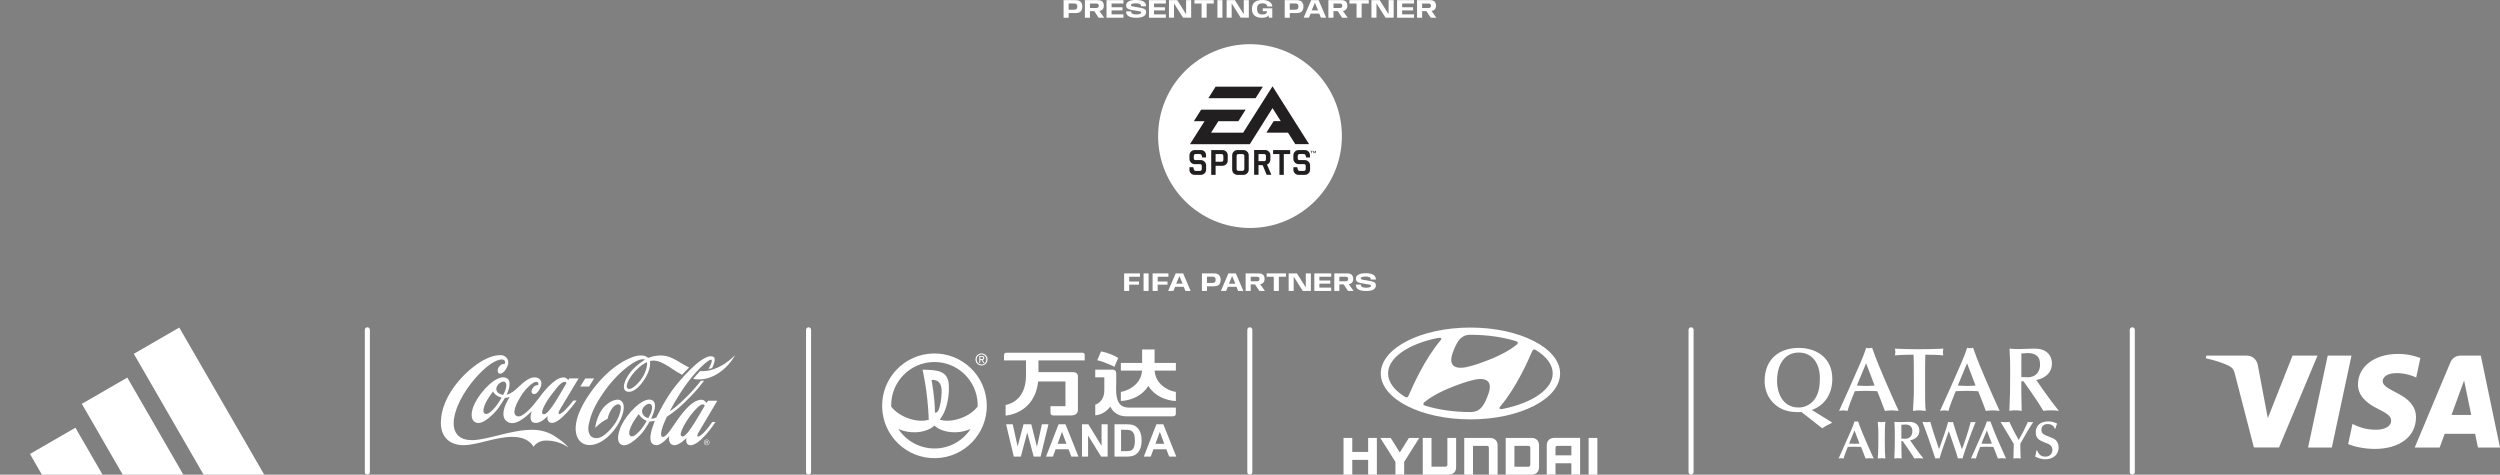 <?xml version="1.0" encoding="UTF-8"?><svg xmlns="http://www.w3.org/2000/svg" viewBox="0 0 963.62 182.95"><rect x="0" y="0" width="963.62" height="182.95" fill="#808080" stroke="none"/><g id="a"/><g id="b"><g id="c"><g><g><g><g><circle cx="481.81" cy="52.45" r="35.42" style="fill:#fff;"/><path d="M505.11,58.15h.9v.16h-.36v.77h-.18v-.77h-.36v-.16Zm-42.25,3.56h-2.04c-.46,0-.68-.25-.68-.75v-.8c0-.23,.06-.42,.19-.57,.12-.15,.29-.22,.5-.22h1.6c.38,0,.63,.18,.75,.55l.22,.78h1.47v-.86c0-.57-.19-1.04-.57-1.43-.39-.38-.87-.57-1.42-.57h-2.37c-.56,0-1.04,.2-1.44,.6-.39,.39-.59,.87-.59,1.42v1.38c0,.56,.2,1.04,.59,1.44,.4,.4,.89,.59,1.44,.59h2.04c.45,0,.68,.26,.68,.77v1.05c0,.22-.06,.41-.18,.56-.13,.15-.29,.23-.5,.23h-1.62c-.41,0-.66-.19-.76-.55l-.22-.88h-1.48v.95c0,.58,.19,1.05,.57,1.43,.38,.38,.86,.57,1.43,.57h2.4c.56,0,1.04-.2,1.44-.6,.39-.39,.59-.87,.59-1.44v-1.62c0-.55-.2-1.03-.6-1.43-.4-.4-.88-.6-1.43-.6Zm9.78-3.28c.39,.39,.59,.87,.59,1.42v2.01c0,.56-.2,1.04-.59,1.44-.4,.39-.89,.6-1.45,.6h-2.64v3.51h-1.69v-9.57h4.33c.56,0,1.04,.2,1.45,.6Zm-1.1,1.73c0-.23-.07-.42-.19-.56-.12-.15-.29-.22-.49-.22h-2.31v2.97h2.31c.2,0,.36-.08,.49-.22,.13-.15,.19-.33,.19-.57v-1.4Zm16.83,3.28l1.68,3.95h-1.8l-1.56-3.74h-1.6v3.74h-1.69v-9.57h4.23c.57,0,1.05,.2,1.44,.6,.4,.39,.6,.87,.6,1.42v1.67c0,.43-.12,.83-.36,1.18-.25,.35-.56,.59-.93,.75Zm-.41-3.28c0-.23-.06-.42-.18-.56-.12-.15-.28-.22-.48-.22h-2.21v2.74h2.21c.2,0,.36-.07,.48-.21,.12-.15,.18-.33,.18-.56v-1.18Zm2.76-.78h2.43v8.02h1.69v-8.02h2.45v-1.54h-6.58v1.54Zm12.21,2.33h-2.04c-.45,0-.68-.25-.68-.75v-.8c0-.23,.06-.42,.19-.57,.12-.15,.29-.22,.5-.22h1.6c.38,0,.63,.18,.75,.55l.22,.78h1.47v-.86c0-.57-.2-1.04-.58-1.43-.39-.38-.86-.57-1.43-.57h-2.36c-.56,0-1.05,.2-1.44,.6-.39,.39-.6,.87-.6,1.42v1.38c0,.56,.2,1.04,.6,1.44,.39,.4,.88,.59,1.44,.59h2.04c.46,0,.68,.26,.68,.77v1.05c0,.22-.06,.41-.18,.56-.12,.15-.29,.23-.5,.23h-1.62c-.41,0-.65-.19-.76-.55l-.22-.88h-1.47v.95c0,.58,.19,1.05,.57,1.43,.39,.38,.86,.57,1.43,.57h2.39c.57,0,1.05-.2,1.45-.6,.39-.39,.59-.87,.59-1.44v-1.62c0-.55-.2-1.03-.61-1.43-.39-.4-.87-.6-1.43-.6Zm4.17-3.56l-.36,.56-.36-.56h-.16v.93h.16v-.57s-.02-.06-.02-.1c.02,.03,.04,.07,.06,.09l.3,.46h.03l.29-.45s.03-.06,.04-.1c0,.05,0,.08,0,.1v.57h.17v-.93h-.14Zm-26.38,.27c.41,.39,.6,.87,.6,1.43v5.5c0,.58-.19,1.06-.6,1.46-.4,.4-.87,.6-1.44,.6h-2.29c-.57,0-1.05-.2-1.45-.6-.4-.39-.6-.87-.6-1.46v-5.5c0-.55,.2-1.03,.6-1.42,.4-.4,.88-.6,1.45-.6h2.29c.57,0,1.04,.2,1.44,.59Zm-1.09,1.74c0-.23-.06-.42-.2-.56-.12-.15-.29-.22-.48-.22h-1.62c-.21,0-.37,.07-.5,.22-.12,.15-.18,.34-.18,.56v4.9c0,.22,.06,.41,.18,.56,.13,.15,.29,.23,.5,.23h1.62c.2,0,.36-.08,.48-.23,.13-.15,.2-.33,.2-.56v-4.9Zm7.13-26.75h-18.21l-2.78,4.43h18.2l2.79-4.43Zm6.9,13.28h-2.73l-2.8,4.44h8.33l2.8,4.43h5.32l-14.09-22.29-11.32,17.87h-12.38l2.84-4.43h7.69l2.8-4.43h-17.15l-2.8,4.43h4.12l-5.61,8.86h23.06l8.75-13.9,3.18,5.03Z" style="fill:#221f20;"/></g><rect x="410.95" y="17.02" width="141.71" height="70.85" style="fill:none;"/></g><g><path d="M409.96,.06h4.57c.97,0,1.65,.22,2.05,.67,.4,.45,.6,1.05,.6,1.82s-.2,1.38-.6,1.83c-.4,.44-1.08,.66-2.05,.66h-2.62v1.79h-1.95V.06Zm4.04,3.68c.43,0,.75-.09,.95-.28s.3-.49,.3-.93-.1-.73-.3-.92c-.2-.19-.51-.28-.95-.28h-2.1V3.74h2.1Z" style="fill:#fff;"/><path d="M418.18,.06h4.97c.82,0,1.41,.19,1.78,.57,.36,.38,.54,.9,.54,1.56s-.2,1.17-.58,1.54c-.27,.26-.64,.42-1.13,.5l1.85,2.6h-2.16l-1.67-2.54h-1.66v2.54h-1.95V.06Zm4.32,3.03c.37,0,.64-.08,.79-.22,.16-.15,.24-.37,.24-.65s-.08-.5-.24-.65c-.16-.15-.42-.22-.79-.22h-2.37v1.74h2.37Z" style="fill:#fff;"/><path d="M426.51,.06h6.51V1.35h-4.56v1.45h4.21v1.21h-4.21v1.53h4.56v1.29h-6.51V.06Z" style="fill:#fff;"/><path d="M435,6.24c-.64-.41-.95-1.03-.95-1.85h1.95c0,.46,.18,.78,.54,.94,.37,.16,.83,.25,1.39,.25s1.02-.06,1.39-.18c.37-.11,.55-.29,.55-.53,0-.26-.25-.44-.74-.54-.49-.09-1.12-.19-1.89-.3-1.14-.17-1.96-.37-2.45-.63-.49-.26-.74-.69-.74-1.29,0-.67,.33-1.19,.97-1.56,.64-.37,1.6-.56,2.87-.56s2.26,.21,2.9,.62c.65,.42,.97,1.02,.97,1.81h-1.95c0-.46-.19-.76-.57-.92-.38-.16-.83-.24-1.37-.24-.57,0-1.04,.07-1.41,.19s-.55,.29-.55,.51c0,.26,.25,.44,.75,.54,.5,.1,1.12,.2,1.86,.31,1.21,.17,2.05,.37,2.53,.61,.48,.25,.72,.66,.72,1.24,0,.7-.32,1.24-.94,1.62-.63,.37-1.59,.57-2.87,.57s-2.32-.21-2.95-.62Z" style="fill:#fff;"/><path d="M442.87,.06h6.51V1.35h-4.56v1.45h4.21v1.21h-4.21v1.53h4.56v1.29h-6.51V.06Z" style="fill:#fff;"/><path d="M450.58,.06h3.18l3.42,5.42V.06h1.95V6.82h-3.13l-3.49-5.53V6.82h-1.94V.06Z" style="fill:#fff;"/><path d="M463.15,1.35h-2.75V.06h7.44V1.35h-2.74V6.82h-1.95V1.35Z" style="fill:#fff;"/><path d="M469.25,.06h1.93V6.82h-1.93V.06Z" style="fill:#fff;"/><path d="M472.81,.06h3.18l3.42,5.42V.06h1.95V6.82h-3.13l-3.49-5.53V6.82h-1.94V.06Z" style="fill:#fff;"/><path d="M483.52,5.97c-.64-.59-.96-1.44-.96-2.55s.33-1.96,.99-2.54c.67-.58,1.67-.88,3.01-.88,1.23,0,2.17,.25,2.84,.74,.67,.49,1,1.09,1,1.78h-1.95c-.02-.38-.19-.69-.5-.91-.31-.22-.77-.33-1.39-.33s-1.14,.16-1.5,.46c-.36,.31-.54,.88-.54,1.71,0,.76,.18,1.31,.54,1.64,.36,.33,.87,.49,1.51,.49s1.06-.1,1.34-.29c.29-.19,.44-.49,.47-.9v-.08h-1.66v-1.09h3.68v3.59h-1.34l-.08-.89c-.5,.62-1.34,.93-2.54,.93-1.31,0-2.28-.3-2.93-.89Z" style="fill:#fff;"/><path d="M495.19,.06h4.57c.97,0,1.65,.22,2.05,.67,.4,.45,.6,1.05,.6,1.82s-.2,1.38-.6,1.83c-.4,.44-1.08,.66-2.05,.66h-2.62v1.79h-1.95V.06Zm4.04,3.68c.43,0,.75-.09,.95-.28s.3-.49,.3-.93-.1-.73-.3-.92c-.2-.19-.51-.28-.95-.28h-2.1V3.74h2.1Z" style="fill:#fff;"/><path d="M505.39,.06h2.87l2.91,6.76h-2.02l-.66-1.59h-3.31l-.67,1.59h-2.02L505.39,.06Zm2.68,3.95l-1.23-2.91h-.03l-1.23,2.91h2.48Z" style="fill:#fff;"/><path d="M512.04,.06h4.97c.82,0,1.41,.19,1.78,.57,.36,.38,.54,.9,.54,1.56s-.2,1.17-.58,1.54c-.27,.26-.64,.42-1.13,.5l1.85,2.6h-2.16l-1.67-2.54h-1.66v2.54h-1.95V.06Zm4.32,3.03c.37,0,.64-.08,.79-.22,.16-.15,.24-.37,.24-.65s-.08-.5-.24-.65c-.16-.15-.42-.22-.79-.22h-2.37v1.74h2.37Z" style="fill:#fff;"/><path d="M522.89,1.35h-2.75V.06h7.44V1.35h-2.74V6.82h-1.95V1.35Z" style="fill:#fff;"/><path d="M528.63,.06h3.18l3.42,5.42V.06h1.95V6.82h-3.13l-3.49-5.53V6.82h-1.94V.06Z" style="fill:#fff;"/><path d="M538.51,.06h6.51V1.35h-4.56v1.45h4.21v1.21h-4.21v1.53h4.56v1.29h-6.51V.06Z" style="fill:#fff;"/><path d="M546.21,.06h4.97c.82,0,1.41,.19,1.78,.57,.36,.38,.54,.9,.54,1.56s-.2,1.17-.58,1.54c-.27,.26-.64,.42-1.13,.5l1.85,2.6h-2.16l-1.67-2.54h-1.66v2.54h-1.95V.06Zm4.32,3.03c.37,0,.64-.08,.79-.22,.16-.15,.24-.37,.24-.65s-.08-.5-.24-.65c-.16-.15-.42-.22-.79-.22h-2.37v1.74h2.37Z" style="fill:#fff;"/></g></g><g><g><path d="M433.28,105.38h6.11v1.29h-4.15v1.84h3.78v1.21h-3.78v2.42h-1.95v-6.76Z" style="fill:#fff;"/><path d="M440.79,105.38h1.93v6.76h-1.93v-6.76Z" style="fill:#fff;"/><path d="M444.26,105.38h6.11v1.29h-4.15v1.84h3.78v1.21h-3.78v2.42h-1.95v-6.76Z" style="fill:#fff;"/><path d="M453.16,105.38h2.87l2.91,6.76h-2.02l-.66-1.59h-3.31l-.67,1.59h-2.02l2.91-6.76Zm2.68,3.95l-1.23-2.91h-.02l-1.23,2.91h2.48Z" style="fill:#fff;"/><path d="M463.28,105.38h4.57c.97,0,1.65,.22,2.05,.67s.6,1.05,.6,1.82-.2,1.38-.6,1.83c-.4,.44-1.08,.66-2.05,.66h-2.62v1.79h-1.95v-6.76Zm4.04,3.68c.43,0,.75-.09,.95-.28,.2-.18,.3-.49,.3-.93s-.1-.73-.3-.92c-.2-.19-.51-.28-.95-.28h-2.1v2.4h2.1Z" style="fill:#fff;"/><path d="M473.48,105.38h2.87l2.91,6.76h-2.02l-.66-1.59h-3.31l-.67,1.59h-2.02l2.91-6.76Zm2.68,3.95l-1.23-2.91h-.02l-1.23,2.91h2.48Z" style="fill:#fff;"/><path d="M480.13,105.38h4.97c.82,0,1.41,.19,1.78,.57,.36,.38,.55,.9,.55,1.56s-.2,1.17-.58,1.54c-.27,.25-.64,.42-1.13,.5l1.85,2.6h-2.16l-1.67-2.54h-1.66v2.54h-1.95v-6.76Zm4.32,3.03c.37,0,.64-.08,.79-.22,.16-.15,.24-.37,.24-.65s-.08-.5-.24-.65c-.16-.15-.42-.22-.79-.22h-2.37v1.74h2.37Z" style="fill:#fff;"/><path d="M490.98,106.67h-2.75v-1.29h7.44v1.29h-2.74v5.47h-1.95v-5.47Z" style="fill:#fff;"/><path d="M496.72,105.38h3.18l3.42,5.42v-5.42h1.95v6.76h-3.13l-3.49-5.53v5.53h-1.94v-6.76Z" style="fill:#fff;"/><path d="M506.6,105.38h6.51v1.29h-4.56v1.45h4.21v1.21h-4.21v1.53h4.56v1.29h-6.51v-6.76Z" style="fill:#fff;"/><path d="M514.3,105.38h4.97c.82,0,1.41,.19,1.78,.57,.36,.38,.55,.9,.55,1.56s-.2,1.17-.58,1.54c-.27,.25-.64,.42-1.13,.5l1.85,2.6h-2.16l-1.67-2.54h-1.66v2.54h-1.95v-6.76Zm4.32,3.03c.37,0,.64-.08,.79-.22,.16-.15,.24-.37,.24-.65s-.08-.5-.24-.65c-.16-.15-.42-.22-.79-.22h-2.37v1.74h2.37Z" style="fill:#fff;"/><path d="M523.57,111.56c-.64-.41-.95-1.03-.95-1.85h1.95c0,.46,.18,.78,.54,.94,.37,.16,.83,.25,1.39,.25s1.02-.06,1.39-.17,.55-.29,.55-.53c0-.27-.25-.44-.74-.54-.49-.09-1.12-.19-1.89-.3-1.14-.17-1.96-.38-2.45-.64-.49-.26-.74-.69-.74-1.29,0-.67,.33-1.19,.97-1.56,.64-.38,1.6-.56,2.87-.56s2.26,.21,2.9,.62c.65,.42,.97,1.02,.97,1.81h-1.95c0-.46-.19-.76-.57-.92-.38-.15-.83-.23-1.37-.23-.57,0-1.04,.06-1.41,.18-.37,.12-.55,.29-.55,.51,0,.26,.25,.44,.75,.54,.5,.1,1.12,.2,1.86,.31,1.21,.17,2.05,.37,2.53,.61,.48,.25,.72,.66,.72,1.24,0,.7-.32,1.24-.94,1.62-.63,.38-1.59,.57-2.87,.57s-2.32-.21-2.95-.62Z" style="fill:#fff;"/></g><g><g><path d="M219.06,172.45c-2.71-1.91-6.02-2.75-9.02-2.63-3.03,.12-4.39,2.39-4.39,2.39-1.37-2.39-4.08-3.85-8.26-3.82-6.75,.08-13.46,3.2-18.77,3.2s-8.81-3.2-8.69-8.88c.21-9.96,8.63-18.95,14.93-22.99,3.62-2.32,6.65-3.01,8.63-2.79,1.45,.16,3.19,1.83,2.09,4.29-1.61,3.6-3.84,3.3-3.75,1.58,.05-1.12,.79-1.82,1.35-2.21,.36-.25,.98-.32,1.31-.32,.32-.27,.56-2.24-2.03-1.59-2.59,.65-5.71,3.19-8.69,6.47-2.98,3.29-7.6,9.51-8.75,16.03-.53,3.03-.17,8.54,6.99,8.47,6.08-.05,15.05-4.05,23.29-3.98,3.2,.03,5.98,.89,8.15,2.23,2.14,1.32,4.7,3.24,5.6,4.55Zm1.95-18.07h1.25s-6.25,9.03-9.77,8.62c-1.97-.23-1.39-2.66-1.39-2.66,0,0-2.77,3.24-5.3,2.59-2.31-.59-.82-4.42-.82-4.42-.26,.1-5.25,5.73-8.75,4.38-3.67-1.41-1.77-6.12-1.07-7.53,.59-1.2,1.24-2.36,1.24-2.36,0,0-.56,.16-.91,.24-.35,.08-.88,.18-.88,.18,0,0-1.73,2.82-2.79,4.23-1.06,1.41-5.56,6.25-8.22,5.28-2.66-.97-2-4.67-.51-7.62,2.42-4.79,8.15-10.67,11.61-9.79,3.49,.89,.6,6.55,.6,6.55,0,0,.7,.09,2.36-1.04,2.4-1.64,5.55-6.04,8.98-5.53,1.61,.24,3.11,1.89,1.06,5.03-.66,1-1.76,1.91-2.6,1.02-.52-.55-.07-1.56,.48-2.26,.78-.98,1.85-.84,1.85-.84,0,0,.56-1.3-.87-1.27-1.17,.02-4.12,2.74-5.78,5.48-1.53,2.52-3.84,6.81-1.51,7.75,2.13,.86,6.18-3.95,8.06-6.47,1.88-2.52,6.14-8.24,9.73-8.47,1.23-.08,1.97,1.04,1.97,1.04l.41-.65h3.58s-6.75,11.28-7.28,12.13c-.41,.67-.97,2.18,.56,1.33,1.53-.85,4.7-4.93,4.7-4.93Zm-27.8-1.14c-.06-.02-.97-.28-1.84-.85-.88-.56-1.29-1.4-1.32-1.46-.03-.06-.07-.01-.1,.04-.04,.05-.22,.29-1.5,2.17-1.28,1.88-3.17,5.72-1.4,6.38,1.14,.42,3.04-1.57,4.08-2.89,.96-1.23,2.1-3.12,2.15-3.22,.05-.11,0-.14-.06-.16Zm1.42-6c-.94-.71-3.33,.95-3.34,2.65-.02,1.74,2.16,2.24,2.44,2.25,0,0,.25,.07,.35-.14,.06-.13,.36-.67,.68-1.54,.33-.86,.75-2.56-.13-3.22Zm18.26,9.39c1.45-1.98,5.44-8.94,5.44-8.94,0,0-.07-.48-.53-.51-.55-.02-1.47,.16-3.3,2.45-1.84,2.3-3.25,4.12-4.28,6.01-1.13,2.07-1.63,3.53-.98,3.93,.18,.12,.46,.13,.68,.07,.43-.11,.98-.53,1.74-1.41,.36-.41,.76-.97,1.23-1.61Zm16.1-10.76h-3.4l-1.92,3.11h3.4l1.92-3.11Zm43.42,23.71c-.26,0-.48,.09-.66,.27-.18,.18-.27,.4-.27,.66s.09,.48,.27,.67c.18,.17,.4,.27,.66,.27s.48-.09,.66-.27c.19-.19,.27-.41,.27-.67s-.09-.48-.27-.66c-.18-.18-.4-.27-.66-.27Zm1.08,.93c0,.3-.1,.55-.32,.77-.21,.21-.47,.32-.77,.32s-.56-.1-.77-.32c-.21-.21-.31-.47-.31-.77s.1-.56,.32-.77c.21-.21,.46-.32,.76-.32s.56,.11,.77,.32c.21,.21,.32,.47,.32,.77Zm-.8-.24c0-.09-.03-.15-.08-.18-.05-.03-.14-.04-.25-.04h-.18v.43h.19c.09,0,.16-.01,.2-.03,.08-.04,.12-.1,.12-.19Zm-.72-.37h.41c.15,0,.26,.02,.32,.04,.13,.05,.19,.15,.19,.3,0,.11-.04,.19-.12,.23-.04,.03-.1,.05-.17,.06,.09,.01,.17,.05,.21,.11,.04,.07,.07,.12,.07,.19v.09s0,.06,0,.09c0,.04,0,.05,.01,.06v.02h-.19s0-.02,0-.03v-.13c0-.14-.04-.23-.12-.27-.04-.03-.12-.04-.23-.04h-.17v.47h-.2v-1.19Zm7.24-29.63c-2.51,1.62-6,3.08-9.35,2.76-.85,.88-1.76,1.89-2.67,3,5.81,1.14,10.89-2.45,13.59-5.52,1.69-1.91,2.52-3.62,2.52-3.62,0,0-1.61,1.77-4.1,3.38Zm-9.95,26.38c-.48,.78-1.03,2.25,.56,1.33,1.94-1.12,4.7-5.31,4.7-5.31h1.25s-1.65,2.6-3.79,4.98c-1.96,2.18-4.36,4.15-6.04,3.96-1.97-.22-1.35-2.81-1.35-2.81,0,0-2.83,3-4.78,2.79-2.63-.29-1.83-3.54-1.83-3.54,0,0-2.98,3.66-5.01,3.54-3.18-.18-2.38-4.07-1.5-6.78,.48-1.46,.91-2.61,.91-2.61,0,0-.32,.08-.99,.18-.35,.05-1,.09-1,.09,0,0-1.32,2.34-2.38,3.75-1.06,1.41-5.56,6.25-8.22,5.28-2.45-.9-1.64-4.65-.21-7.64,2.08-4.35,7.93-10.6,11.31-9.78,3.5,.85,.08,7.24,.08,7.24,0,0,0,.02,.04,.04,.07,.03,.25,.04,.68-.04,.67-.13,1.28-.38,1.28-.38,0,0,3.52-7.38,7.41-12.2,3.89-4.83,11.64-13.14,14.69-11.13,.75,.49,.41,2.2-.59,4.26-.44,.14-.9,.27-1.38,.36,.67-1.22,1.12-2.24,1.25-2.96,.45-2.49-5.36,2.76-9.52,8.42-4.15,5.66-6.65,10.78-6.65,10.78,0,0,.84-.48,2.14-1.53,1.37-1.1,3.24-2.82,5.28-4.93,1.37-1.42,2.98-3.2,4.49-5.19,.45-.02,.89-.07,1.33-.14-1.69,2.27-3.46,4.34-4.96,5.86-1.65,1.68-3.45,3.48-5.01,4.8-2.48,2.09-4.4,3.27-4.4,3.27,0,0-3.64,7.33-1.66,7.8,1.16,.28,3.46-3.26,3.46-3.26,0,0,3-4.57,4.8-6.63,2.46-2.8,4.59-4.42,6.7-4.45,1.24-.02,1.97,1.29,1.97,1.29l.58-.9h3.58s-6.68,11.33-7.21,12.19Zm-20.12-4.46c-.06-.02-.84-.38-1.65-1.05-.8-.67-1.21-1.44-1.24-1.5-.03-.05-.07-.01-.1,.04-.04,.05-.18,.18-1.46,2.05-1.28,1.88-3.23,5.75-1.46,6.41,1.14,.42,3.03-1.57,4.06-2.89,.96-1.23,1.85-2.78,1.9-2.9,.05-.11,0-.14-.06-.16Zm1.81-3.17c.33-.87,.75-2.56-.13-3.22-.94-.71-3.33,.95-3.34,2.65-.01,1.74,1.69,2.53,2.1,2.64,.23,.06,.31,.05,.42-.14,.07-.12,.62-1.07,.95-1.93Zm20.55-2.4c.07-.13,.11-.24,.11-.24,0,0-.07-.49-.53-.51-.55-.02-1.31,.08-3.28,2.27-1.97,2.18-3.16,4.08-4.2,5.97-1.13,2.07-1.59,3.61-.94,4.01,.19,.11,.46,.13,.68,.07,.44-.11,.94-.52,1.7-1.4,.35-.41,.75-1,1.22-1.64,1.3-1.78,4.59-7.4,5.24-8.53Zm7.72-16.36c-2.51,1.62-6,3.08-9.35,2.76-.85,.88-1.76,1.89-2.67,3,5.81,1.14,10.89-2.45,13.59-5.52,1.69-1.91,2.52-3.62,2.52-3.62,0,0-1.61,1.77-4.1,3.38Zm-16.32,4.21c-2.75-1.41-4.76-3.13-6.85-4.2-1.99-1.02-3.28-1.45-4.89-1.24-.27,.04-.67,.17-.67,.17,0,0,.84,2.83-2.47,7.6-3.34,4.82-6.38,4.8-7.24,3.47-.9-1.4,.26-4.26,2.21-6.79,2.04-2.66,5.62-4.86,5.62-4.86,0,0-1.14-.7-3.95,.89-2.73,1.55-7.45,5.24-11.81,11.46-4.36,6.22-5.23,9.65-5.86,12.34-.63,2.7-.05,5.58,2.94,5.58s6.46-4.56,7.44-6.15c1.82-2.95,3.01-7.48,.53-6.85-1.22,.31-2.21,1.67-2.84,2.97-.64,1.34-.9,2.62-.9,2.62,0,0-1.03,.37-2.42,1.41-1.39,1.04-2.29,2.03-2.29,2.03,0,0,0-2.15,1.72-5.64,1.72-3.48,4.87-5.08,6.65-5.23,1.61-.13,3.7,1.23,1.93,6.27-1.77,5.04-7,11.15-12.49,11.23-5.07,.07-8.4-6.4-1.34-17.7,7.8-12.49,16.97-16.33,19.95-16.76,2.97-.43,3.94,.89,3.94,.89,0,0,2.49-1.15,5.66-.94,3.63,.25,6.44,2.82,10.15,4.62-.97,.94-1.89,1.9-2.72,2.81Zm-13.53-4.89s-2.13,.84-4.6,3.57c-2.48,2.73-3.91,5.79-2.84,6.6,.41,.31,1.35,.36,3.07-1.18,1.34-1.2,2.7-2.78,3.62-5.03,1.11-2.7,.75-3.93,.75-3.96Z" style="fill:#fff;"/><rect x="169.93" y="126.26" width="113.39" height="56.69" style="fill:none;"/></g><g><g><g><path d="M716.74,170.99c-.63,.04-1.25,.07-1.89,.07-.72,0-1.41-.06-2.14-.07l2.1-5.07,1.93,5.07m2.33,5.74c.37-.02,.95-.11,1.52-.11s1.3,.1,1.61,.11c-.93-1.99-2.28-5.1-3.07-6.9-.74-1.73-1.98-4.62-2.96-7.43-.23,.07-.43,.11-.65,.11-.25,0-.46-.04-.69-.11-.49,1.69-1.69,4.37-3.77,9.02l-2.38,5.31c.28-.03,.57-.11,.92-.11s.73,.08,.99,.11c.33-1.17,.98-2.88,1.64-4.47,.82-.04,1.65-.08,2.48-.08,.88,0,1.74,.04,2.63,.08l.86,2.19,.87,2.28Z" style="fill:#fff; fill-rule:evenodd;"/><path d="M724.01,167.35c0,3.53,0,6.93-.23,9.37,.46-.02,1.04-.11,1.49-.11s.97,.1,1.43,.11c-.16-1.66-.21-3.89-.21-6.96,0-2.08,0-5.64,.23-7.16-.5,.06-1.01,.11-1.46,.11-.3,0-1.07-.07-1.47-.11,.21,1.99,.21,3.46,.21,4.74" style="fill:#fff;"/><path d="M736.25,169.72c1.87-.35,3.58-1.52,3.58-3.81,0-.87-.33-1.71-.94-2.3-.89-.85-1.9-1.01-3.24-1.01-.48,0-2.86,.1-3.39,.1-1.05,0-1.59-.06-2.06-.1,.15,2.66,.15,2.94,.15,5.64,0,3.97-.02,4.42-.19,8.48,.46-.06,.95-.11,1.43-.11,.51,0,.97,.08,1.38,.11,0-.54-.08-3.19-.08-3.78v-2.93h.49c1.11,1.56,2.39,3.39,3.44,5.01,.31,.48,.77,1.24,1.07,1.71,.62-.09,.87-.11,1.67-.11,.74,0,1.26,.06,1.83,.11-1.3-1.62-1.86-2.34-3.49-4.62-.31-.44-.76-1.11-1.07-1.54l-.58-.83m-3.37-6.01c.3-.03,1.06-.1,1.45-.1,.69,0,1.37,.1,1.91,.51,.73,.53,.87,1.27,.87,2.13,0,1.35-.76,2.85-2.82,2.85-.54,0-1.03-.04-1.42-.06v-5.34Z" style="fill:#fff; fill-rule:evenodd;"/><path d="M746.99,171.9c-.97-2.85-2.31-6.87-2.95-9.29-.51,.07-.95,.11-1.43,.11s-1.2-.07-1.61-.11c.84,2.22,1.56,4.19,2.12,5.76,.95,2.67,1.56,4.53,2.31,6.8l.51,1.56c.29-.06,.62-.11,.85-.11s.43,.03,.78,.11c.32-1.07,.71-2.38,1.01-3.24,.8-2.34,.91-2.66,1.96-5.58l.62-1.72c.22,.66,.62,1.72,.84,2.37,.22,.64,1.28,3.79,1.52,4.5,.35,.93,.41,1.18,1.17,3.68,.19-.02,.58-.11,.9-.11,.29,0,.51,.06,.82,.11,.78-2.45,.86-2.69,2.01-6,1.14-3.21,1.84-5.04,3.07-8.12-.29,.07-.61,.11-.92,.11-.39,0-.72-.06-.95-.11-.74,2.66-1.11,3.96-1.7,5.74-.96,2.87-1.1,3.22-1.68,4.78-.67-1.77-1.31-3.57-1.9-5.38-.35-.99-1.59-5.1-1.61-5.14-.3,.06-.51,.11-.92,.11-.37,0-.63-.07-.9-.11-.62,2.5-2.8,8.56-3.02,9.12l-.51,1.34-.39-1.17" style="fill:#fff;"/><path d="M767.76,170.99c-.65,.04-1.25,.07-1.89,.07-.73,0-1.43-.06-2.15-.07l2.11-5.07,1.93,5.07m2.33,5.74c.37-.02,.95-.11,1.52-.11s1.31,.1,1.61,.11c-.92-1.99-2.29-5.1-3.07-6.9-.74-1.73-1.97-4.62-2.97-7.43-.22,.07-.43,.11-.65,.11-.25,0-.47-.04-.69-.11-.5,1.69-1.7,4.37-3.77,9.02l-2.38,5.31c.29-.03,.57-.11,.92-.11,.33,0,.72,.08,.99,.11,.33-1.17,.98-2.88,1.64-4.47,.82-.04,1.64-.08,2.48-.08s1.74,.04,2.62,.08l.88,2.19,.86,2.28Z" style="fill:#fff; fill-rule:evenodd;"/><path d="M778.74,171.21c0-.18,.12-.41,.26-.65,.88-1.49,1.68-3.04,2.59-4.53,.32-.48,1.82-2.87,2.13-3.42-.23,.07-.45,.11-.86,.11-.47,0-.88-.06-1.21-.11-1.49,3.24-1.8,3.94-3.55,6.95-1.76-3.06-2.54-4.69-3.6-6.95-.61,.1-1.21,.11-1.7,.11-.45,0-.92-.04-1.7-.11,1.07,1.78,2.83,4.63,3.89,6.44l1.21,2.09c0,1.28-.06,3.98-.12,5.58,.39-.03,.95-.11,1.37-.11,.47,0,.95,.08,1.42,.11-.07-1.91-.14-3.02-.14-4.76v-.75" style="fill:#fff;"/><path d="M784.91,173.64c-.1,.98-.11,1.25-.49,2.32,.76,.37,2.09,1.06,3.87,1.06,3.77,0,5.21-2.41,5.21-4.52,0-.58-.14-1.79-.99-2.72-.61-.66-1.21-.88-2.81-1.5-1.8-.7-2.85-1.11-2.85-2.61,0-1.21,.8-2.22,2.42-2.22,1.29,0,2.41,.61,2.7,1.78h.29c.19-.77,.23-.94,.65-1.95-1.02-.46-1.91-.85-3.42-.85-3.73,0-4.81,2.31-4.81,4.12s.61,2.75,2.6,3.65c.57,.23,1.54,.62,2.13,.86,.39,.16,1.68,.74,1.68,2.38,0,1.47-1.07,2.57-2.69,2.57-1.21,0-2.25-.31-3.21-2.36h-.27" style="fill:#fff;"/></g><g><path d="M684.96,147.07c0-8.81,4.72-11.18,8.29-11.18,5.73,0,8.22,4.75,8.22,9.82,0,2.9-.35,5.63-1.79,7.84-1.43,2.19-3.81,3.53-6.39,3.53-6.47,0-8.33-6.16-8.33-10.01m17.41,18.02c1.05-.74,2.69-1.65,3.89-2.18l-7.9-4.9c4.86-1.71,7.9-6.05,7.9-11.95,0-8.4-6.4-11.96-12.94-11.96-7.06,0-13.15,3.92-13.15,12.79,0,1.89,.42,5.46,3.36,8.43,3.04,3.07,6.64,3.53,9.69,3.53,.38,0,.77,0,1.15-.03l8.01,6.27Z" style="fill:#fff; fill-rule:evenodd;"/><path d="M722.57,148.62c-1.09,.07-2.13,.14-3.22,.14-1.23,0-2.41-.1-3.63-.14l3.56-8.6,3.29,8.6m3.95,9.76c.62-.04,1.61-.21,2.58-.21s2.21,.17,2.73,.21c-1.57-3.39-3.88-8.67-5.2-11.72-1.26-2.94-3.36-7.83-5.04-12.62-.38,.11-.73,.18-1.12,.18-.42,0-.76-.07-1.15-.18-.84,2.87-2.88,7.41-6.4,15.32l-4.05,9.02c.49-.07,.98-.21,1.57-.21,.56,0,1.22,.14,1.68,.21,.56-2,1.68-4.9,2.8-7.59,1.4-.07,2.8-.14,4.19-.14,1.5,0,2.98,.07,4.48,.14l1.47,3.71,1.47,3.88Z" style="fill:#fff; fill-rule:evenodd;"/><path d="M742.03,140.65c0-1.33,.04-2.66,.08-3.92,2.41,0,4.88,.04,6.95,.25-.11-.57-.18-.87-.18-1.26,0-.28,.07-.74,.18-1.33-3.36,.17-6.43,.21-9.34,.21-2.68,0-6.56-.04-9.34-.21,.11,.42,.17,.87,.17,1.29s-.06,.87-.17,1.29c1.79-.17,5.15-.25,5.47-.25h1.74c.05,1.37,.08,2.59,.08,3.89l.03,9.75c0,2.66-.21,5.36-.35,8.01,1.26-.14,1.79-.21,2.37-.21,.42,0,1.55,.1,2.56,.21-.11-.98-.25-2.13-.25-4.79v-12.94" style="fill:#fff;"/><path d="M761.49,148.62c-1.08,.07-2.13,.14-3.22,.14-1.23,0-2.41-.1-3.64-.14l3.56-8.6,3.29,8.6m3.95,9.76c.63-.04,1.61-.21,2.6-.21s2.2,.17,2.72,.21c-1.57-3.39-3.88-8.67-5.21-11.72-1.26-2.94-3.36-7.83-5.03-12.62-.38,.11-.74,.18-1.13,.18-.42,0-.76-.07-1.16-.18-.83,2.87-2.86,7.41-6.39,15.32l-4.06,9.02c.49-.07,.98-.21,1.57-.21s1.23,.14,1.68,.21c.57-2,1.68-4.9,2.8-7.59,1.39-.07,2.8-.14,4.2-.14,1.5,0,2.97,.07,4.48,.14l1.47,3.71,1.46,3.88Z" style="fill:#fff; fill-rule:evenodd;"/><path d="M784.84,146.48c3.19-.59,6.08-2.59,6.08-6.47,0-1.47-.55-2.9-1.6-3.92-1.5-1.44-3.22-1.71-5.48-1.71-.82,0-4.86,.17-5.78,.17-1.78,0-2.69-.11-3.49-.17,.25,4.51,.25,5,.25,9.58,0,6.74-.04,7.51-.31,14.4,.76-.11,1.6-.21,2.41-.21,.87,0,1.65,.14,2.34,.21,0-.91-.14-5.42-.14-6.43v-4.97h.84c1.89,2.66,4.06,5.74,5.85,8.49,.52,.81,1.29,2.11,1.81,2.91,1.05-.14,1.47-.21,2.83-.21,1.26,0,2.13,.1,3.12,.21-2.21-2.77-3.15-3.99-5.91-7.87-.52-.73-1.29-1.89-1.81-2.62l-.99-1.4m-5.73-10.21c.53-.03,1.82-.17,2.49-.17,1.15,0,2.31,.17,3.25,.87,1.23,.9,1.47,2.16,1.47,3.64,0,2.27-1.29,4.82-4.8,4.82-.91,0-1.75-.07-2.41-.1v-9.06Z" style="fill:#fff; fill-rule:evenodd;"/></g></g><rect x="680.16" y="126.26" width="113.39" height="56.69" style="fill:none;"/></g><g><path d="M893.29,137.06l-14.85,35.42h-9.68l-7.31-28.26c-.44-1.75-.83-2.38-2.18-3.11-2.2-1.2-5.84-2.31-9.04-3.01l.22-1.03h15.58c1.99,0,3.78,1.32,4.23,3.61l3.86,20.5,9.54-24.11h9.63Zm37.95,23.86c.04-9.35-12.93-9.86-12.84-14.04,.03-1.27,1.24-2.62,3.89-2.97,1.31-.17,4.93-.3,9.03,1.59l1.61-7.51c-2.2-.8-5.04-1.57-8.57-1.57-9.06,0-15.43,4.82-15.49,11.71-.05,5.1,4.56,7.94,8.03,9.64,3.57,1.73,4.77,2.85,4.75,4.4-.02,2.38-2.84,3.43-5.48,3.47-4.61,.07-7.28-1.24-9.41-2.24l-1.66,7.76c2.14,.99,6.09,1.84,10.19,1.88,9.63,0,15.92-4.76,15.95-12.11m23.88,11.56h8.5l-7.39-35.42h-7.82c-1.75,0-3.24,1.02-3.9,2.6l-13.75,32.82h9.62l1.91-5.29h11.73l1.1,5.29Zm-10.19-12.55l4.86-13.3,2.74,13.3h-7.6Zm-38.55-22.87l-7.58,35.42h-9.16l7.58-35.42h9.16Z" style="fill:#fff;"/><rect x="850.23" y="126.26" width="113.39" height="56.69" style="fill:none;"/></g><g><g><g><path d="M390.76,175.99l-2.97-12.46h2.57l1.88,8.56,2.28-8.56h2.99l2.18,8.7,1.91-8.7h2.53l-3.03,12.46h-2.67l-2.48-9.31-2.47,9.31h-2.73Z" style="fill:#fff;"/><path d="M415.69,175.99h-2.74l-1.09-2.83h-4.98l-1.03,2.83h-2.67l4.85-12.46h2.66l4.99,12.46Zm-4.63-4.93l-1.72-4.62-1.68,4.62h3.4Z" style="fill:#fff;"/><path d="M417.05,175.99v-12.46h2.45l5.1,8.32v-8.32h2.34v12.46h-2.52l-5.02-8.12v8.12h-2.34Z" style="fill:#fff;"/><path d="M429.59,163.54h4.6c1.04,0,1.83,.08,2.37,.24,.73,.22,1.36,.6,1.88,1.15,.52,.55,.92,1.22,1.19,2.02,.27,.8,.41,1.78,.41,2.94,0,1.03-.13,1.91-.38,2.65-.31,.91-.76,1.64-1.34,2.2-.44,.42-1.02,.76-1.77,.99-.55,.17-1.3,.26-2.23,.26h-4.73v-12.46Zm2.52,2.11v8.25h1.88c.7,0,1.21-.04,1.52-.12,.41-.1,.75-.27,1.02-.52,.27-.24,.49-.64,.66-1.2,.17-.56,.25-1.32,.25-2.28s-.09-1.7-.25-2.22c-.17-.51-.41-.92-.71-1.21-.3-.29-.69-.48-1.16-.58-.35-.08-1.04-.12-2.06-.12h-1.13Z" style="fill:#fff;"/><path d="M453.4,175.99h-2.74l-1.09-2.83h-4.98l-1.03,2.83h-2.67l4.85-12.46h2.66l4.99,12.46Zm-4.63-4.93l-1.72-4.62-1.68,4.62h3.4Z" style="fill:#fff;"/></g><path d="M422.95,138.84s1.82,.41,3.38,1.11c1.67,.62,3.14,1.38,3.22,1.43l1.46-3.4s-1.75-1.08-3.22-1.56c-1.55-.63-3.39-.97-3.39-.97l-1.48,3.45h0l.02-.05h0Zm-35.96-1.95v2.03h8.48v5.86c0,10.38-7.86,11.31-7.86,11.31v4.1s11.22-.61,12.53-13.16h10.54v9.53h-5.77v2.56s-.04,1.01,1.03,1.01c.86,0,6.93,0,6.93,0,2.73,0,2.61-2.08,2.61-2.08v-13.08s.03-1.52-1.85-1.52h-13.36v-4.54h17.82v-2.03s.11-.92-.89-.92c-4.8,0-27.9,0-29.25,0-1.01,0-.96,.93-.96,.93h0Zm66.24,20.22s-17.42,.03-18.28,0c-3.49-.12-4.87-2.47-4.75-7.77h-.01c.03-.45,.06-.9,.06-1.4v-3.85s.14-1.6-1.38-1.6h-6.71v2.95h3.5v4.94c0,4.76-3.49,5.58-3.49,5.58v4.11s3.4-.04,5.79-3.36c.95,2.02,2.87,3.7,6.05,3.76,1.16,.03,13.97,0,18.01,0,1.31,0,1.21-1.05,1.21-1.05v-2.3h0Zm-8.2-22.42h-4.8v5.2h-8.2v2.95h8.18c-.43,6.32-7.2,8.2-8.18,8.2v3.49c.84,.1,7.32-.45,10.59-5.79,3.28,5.36,9.78,5.89,10.62,5.79v-3.49c-.98,0-7.76-1.75-8.18-8.2h8.18v-2.95h-8.2v-5.2h0Z" style="fill:#fff;"/><g><path d="M359.73,136.25c-11.13,.24-19.97,9.47-19.71,20.62,.24,11.13,9.46,19.96,20.61,19.73,11.14-.25,19.97-9.47,19.73-20.62-.25-11.14-9.48-19.97-20.62-19.73h0Zm.81,36.61c-5.95,.12-11.23-2.89-14.28-7.52,1.41,.64,3.07,1.09,4.86,1.23,3.75,.31,7.12-.72,9.05-2.52,1.92,1.79,5.29,2.82,9.04,2.52,1.82-.15,3.5-.6,4.92-1.27-2.9,4.45-7.87,7.44-13.59,7.57h0Zm-1.48-26.37s4.07-.9,3.89,4.63c-.06,2.67-.53,5.27-1.09,6.72-.43,1.18-1.03,1.21-1.5,1.22-.02-6.03-1.3-12.58-1.3-12.58h0Zm11.64,14.56c-3.14,1.24-6.26,1.41-8.49,.71,2.02-2.54,2.83-5.72,3.19-7.92,.31-1.83,.45-3.83,.28-5.91-.37-4.63-4.22-4.97-5.55-5.18-1.32-.22-4.55-.25-4.55-.25,0,0,1.98,7.88,2.42,19.29-2.23,.67-5.3,.49-8.38-.73-2.67-1.04-4.8-2.62-6.09-4.31l-.02-.17c-.21-9.21,7.09-16.84,16.3-17.04,9.2-.21,16.83,7.11,17.04,16.3,0,.3-.03,.58-.03,.88-1.3,1.7-3.44,3.3-6.12,4.35h0Z" style="fill:#fff;"/><path d="M376.47,138.55c0-1.1,.81-1.92,1.86-1.92s1.85,.83,1.85,1.92-.82,1.94-1.85,1.94-1.86-.82-1.86-1.94Zm1.86,2.32c1.24,0,2.31-.98,2.31-2.32s-1.06-2.31-2.31-2.31-2.32,.98-2.32,2.31,1.06,2.32,2.32,2.32Zm-.48-2.14h.46l.7,1.16h.45l-.75-1.17c.39-.05,.68-.26,.68-.74,0-.53-.31-.76-.93-.76h-1v2.67h.4v-1.16Zm0-.34v-.83h.54c.28,0,.58,.06,.58,.39,0,.41-.3,.44-.64,.44h-.48Z" style="fill:#fff;"/></g></g><rect x="340.01" y="126.26" width="113.39" height="56.69" style="fill:none;"/></g><path d="M141.59,182.95c-.54,0-.97-.44-.97-.97v-54.86c0-.54,.44-.97,.97-.97s.97,.44,.97,.97v54.86c0,.54-.44,.97-.97,.97Z" style="fill:#fff;"/><path d="M311.66,182.95c-.54,0-.97-.44-.97-.97v-54.86c0-.54,.44-.97,.97-.97s.97,.44,.97,.97v54.86c0,.54-.44,.97-.97,.97Z" style="fill:#fff;"/><path d="M481.74,182.95c-.54,0-.97-.44-.97-.97v-54.86c0-.54,.44-.97,.97-.97s.97,.44,.97,.97v54.86c0,.54-.44,.97-.97,.97Z" style="fill:#fff;"/><path d="M651.82,182.95c-.54,0-.97-.44-.97-.97v-54.86c0-.54,.44-.97,.97-.97s.97,.44,.97,.97v54.86c0,.54-.44,.97-.97,.97Z" style="fill:#fff;"/><path d="M821.89,182.95c-.54,0-.97-.44-.97-.97v-54.86c0-.54,.44-.97,.97-.97s.97,.44,.97,.97v54.86c0,.54-.44,.97-.97,.97Z" style="fill:#fff;"/><g><rect y="126.26" width="113.39" height="56.69" style="fill:none;"/><g><polygon points="101.84 182.95 69.1 126.26 51.58 136.38 78.47 182.95 101.84 182.95" style="fill:#fff;"/><polygon points="70.67 182.95 49.07 145.54 31.54 155.66 47.3 182.95 70.67 182.95" style="fill:#fff;"/><polygon points="39.52 182.95 29.07 164.86 11.55 174.98 16.15 182.95 39.52 182.95" style="fill:#fff;"/></g></g><g><g><path d="M566.78,161.65c19.09,0,34.56-7.92,34.56-17.69s-15.47-17.7-34.56-17.7-34.56,7.92-34.56,17.7,15.47,17.69,34.56,17.69m6.5-8.68c-.57,1.34-1.57,4.19-3.84,5.32-.69,.34-1.55,.51-2.31,.53-.17,0-.29,0-.34,0-6.38,0-12.31-.88-17.29-2.4-.04,0-.16-.06-.19-.07-.46-.15-.69-.37-.69-.63,0-.23,.12-.4,.28-.56,.07-.07,.18-.16,.31-.28,1.15-.96,4.6-3.47,11.11-5.95,2.29-.88,5.14-1.96,8.13-2.6,1.76-.37,8.26-1.36,4.82,6.63m17.46-17.84c.12-.22,.29-.39,.58-.41,.16-.01,.39,.03,.72,.23,4.06,2.5,6.46,5.61,6.46,9,0,6.1-7.85,11.35-19.07,13.64-.72,.14-1.19,.14-1.36-.05-.11-.11-.14-.3,0-.55,.07-.13,.15-.24,.3-.41,6.11-7.21,10.77-17.83,12.09-20.9,.1-.21,.2-.42,.28-.56m-30.37-.22c.58-1.33,1.57-4.19,3.85-5.32,.69-.34,1.54-.51,2.31-.53,.17,0,.29,0,.34,0,6.38,0,12.32,.88,17.29,2.4,.04,.01,.15,.05,.19,.07,.46,.15,.69,.36,.7,.62,0,.23-.12,.4-.29,.56-.07,.07-.17,.16-.31,.28-1.15,.96-4.61,3.46-11.11,5.95-2.28,.87-5.14,1.96-8.13,2.59-1.76,.37-8.27,1.36-4.83-6.62m-6.26-4.59c.72-.14,1.19-.14,1.36,.04,.1,.12,.13,.31,0,.55-.08,.13-.15,.24-.3,.41-6.11,7.2-10.76,17.83-12.09,20.89-.1,.22-.2,.42-.28,.56-.12,.22-.29,.39-.58,.41-.16,0-.39-.03-.72-.23-4.06-2.5-6.47-5.62-6.47-9,0-6.1,7.85-11.35,19.07-13.64" style="fill:#fff;"/><polygon points="527.35 168.79 527.35 174.19 521.23 174.19 521.23 168.79 517.86 168.79 517.86 182.95 521.23 182.95 521.23 177.26 527.35 177.26 527.35 182.95 530.71 182.95 530.71 168.79 530.54 168.79 527.35 168.79" style="fill:#fff;"/><polygon points="543.07 168.79 539.55 174.4 536.03 168.79 532.04 168.79 537.87 178.05 537.87 182.95 541.23 182.95 541.23 178.05 547.05 168.79 546.74 168.79 543.07 168.79" style="fill:#fff;"/><path d="M557.89,168.79v10.38c0,.4-.3,.71-.72,.71h-5.4v-11.09h-3.37v14.16h9.96c.89,0,1.6-.27,2.12-.78,.52-.52,.78-1.23,.78-2.11v-11.27h-3.37Z" style="fill:#fff;"/><path d="M574.35,168.79h-9.96v14.16h3.37v-11.09h5.41c.43,0,.71,.34,.71,.71v10.39h3.37v-11.26c0-.89-.26-1.6-.78-2.11-.52-.52-1.23-.78-2.11-.78" style="fill:#fff;"/><path d="M590.33,168.79h-9.96v14.16h9.96c.88,0,1.59-.27,2.11-.78,.52-.52,.78-1.23,.78-2.11v-8.37c0-.89-.26-1.6-.78-2.12-.52-.52-1.23-.78-2.11-.78m-.48,3.8v6.56c0,.38-.28,.74-.72,.74h-5.4v-8.03h5.38c.44,0,.74,.31,.74,.73" style="fill:#fff;"/><path d="M599.09,168.79c-.89,0-1.6,.26-2.11,.78-.52,.51-.78,1.23-.78,2.11v11.26h3.36v-4.38h6.12v4.38h3.37v-14.16h-9.96Zm6.59,3.07v3.65h-6.12v-2.93c0-.34,.27-.72,.72-.72h5.4Z" style="fill:#fff;"/><rect x="612.33" y="168.79" width="3.37" height="14.16" style="fill:#fff;"/></g><rect x="510.09" y="126.26" width="113.39" height="56.69" style="fill:none;"/></g></g></g></g></g></g></svg>